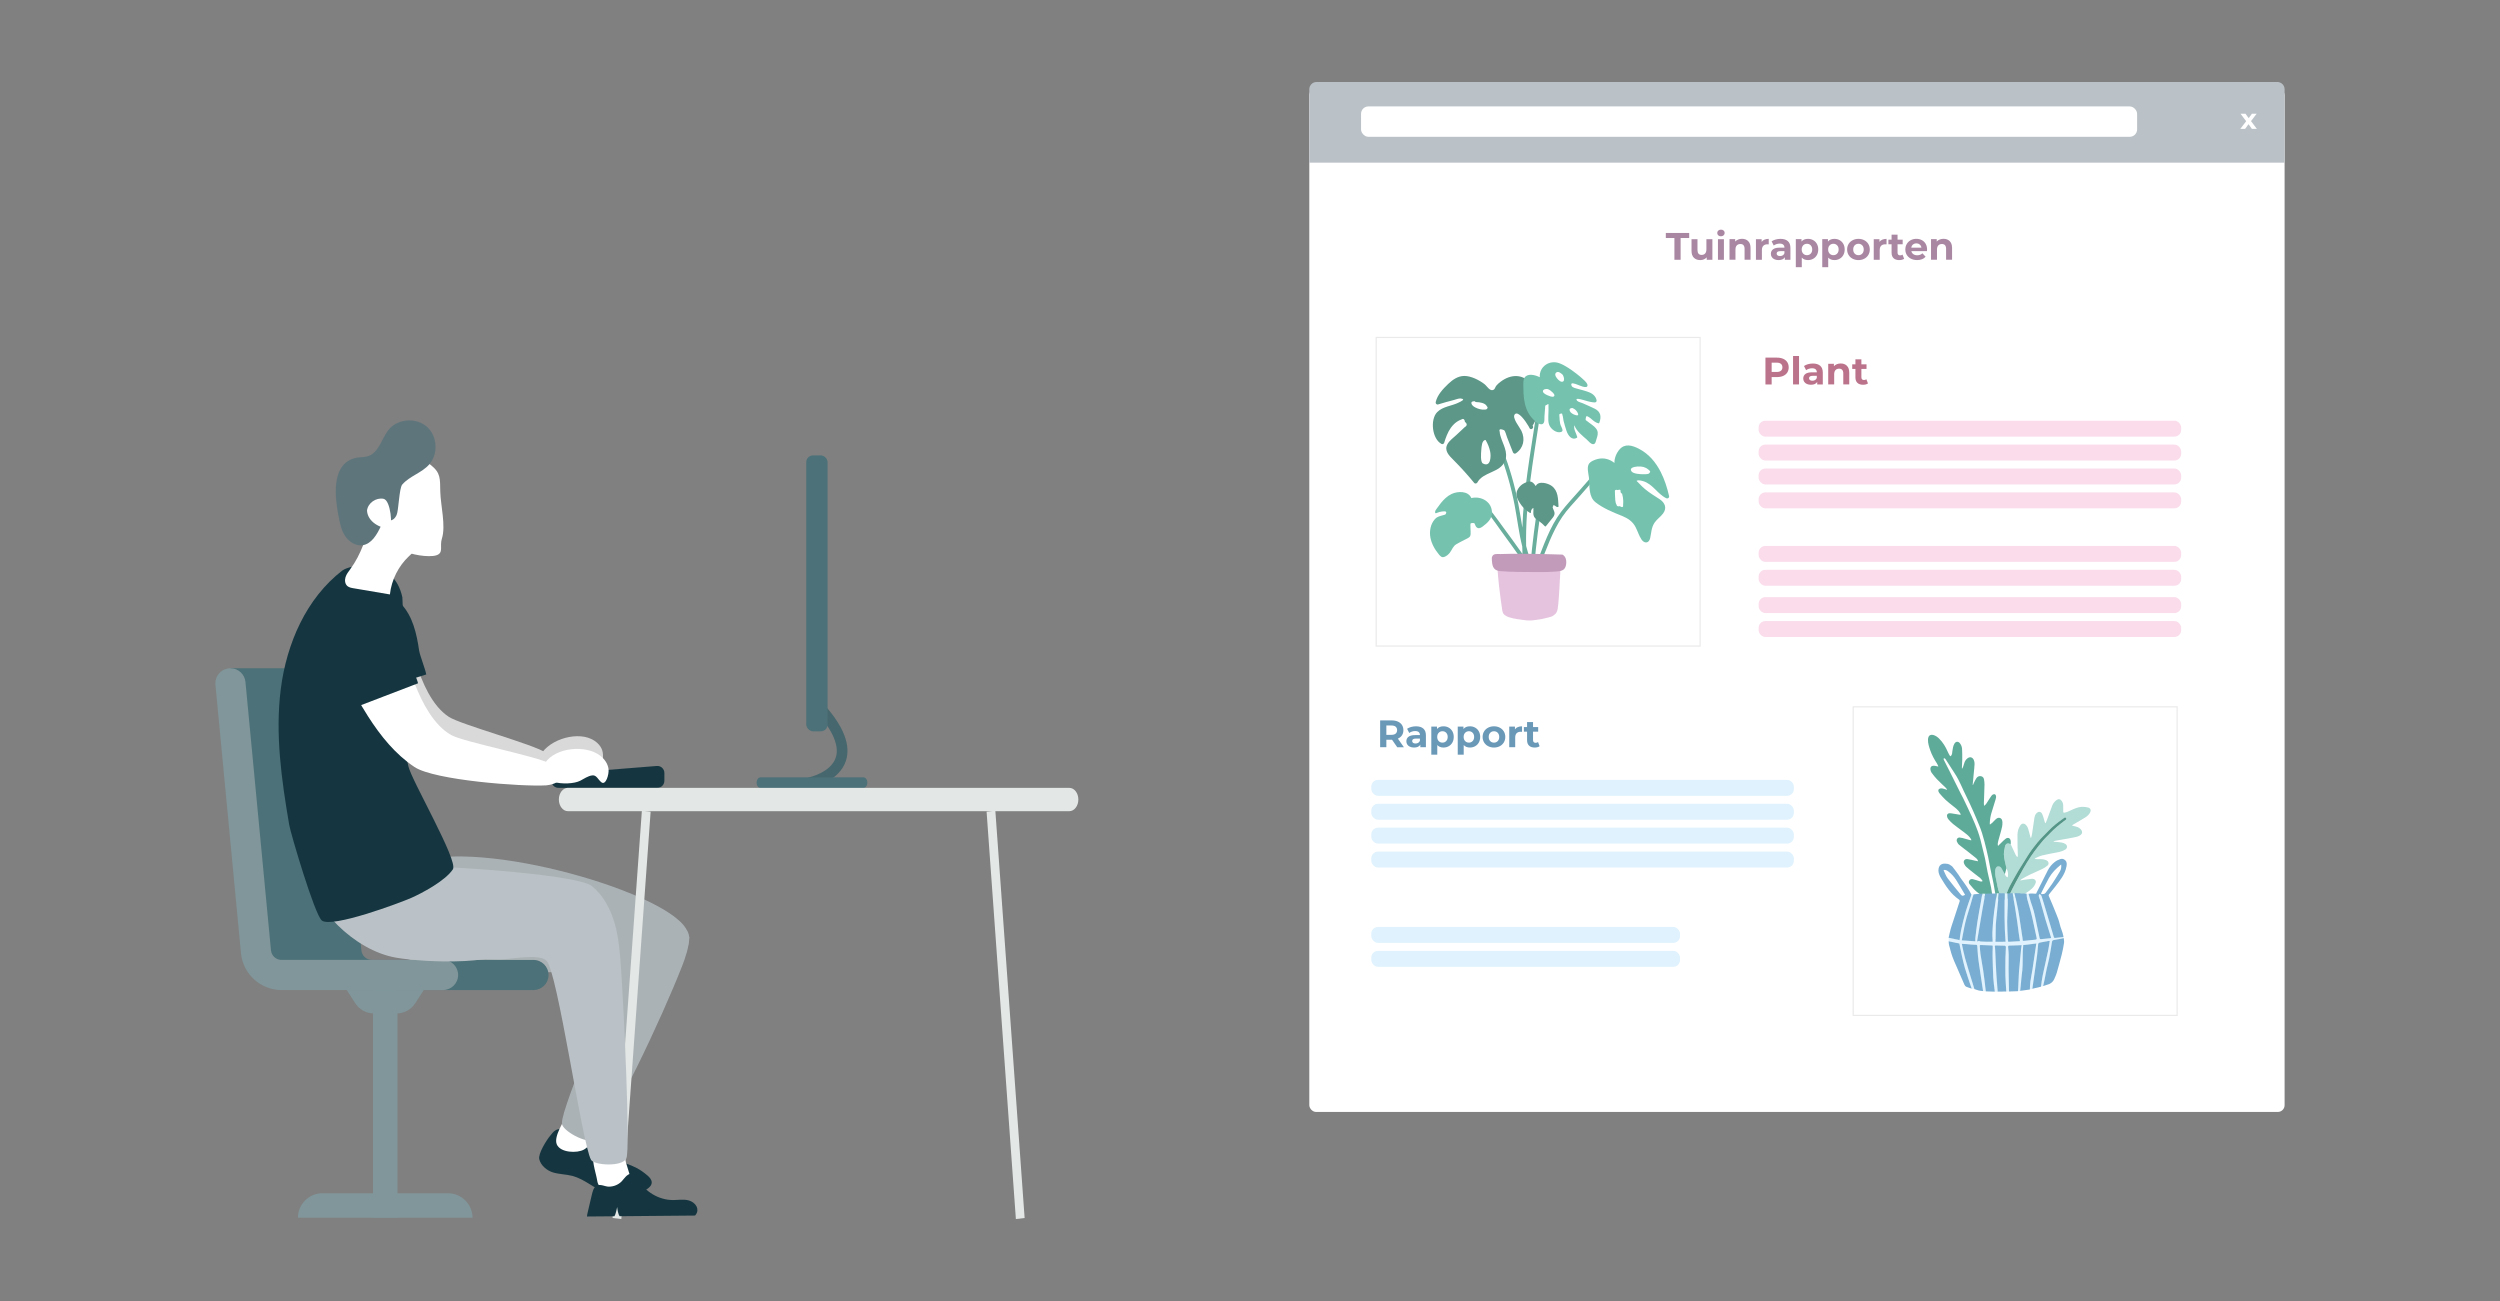 <?xml version="1.0" encoding="UTF-8"?><svg id="Ebene_1" xmlns="http://www.w3.org/2000/svg" viewBox="0 0 1043.19 542.9"><rect x="0" y="0" width="1043.19" height="542.9" fill="#808080" stroke="none"/><defs><style>.cls-1{fill:#e3e7e5;}.cls-2{fill:#fff;}.cls-3{fill:#dff2fd;}.cls-4{fill:#79aed2;}.cls-5{fill:#c29bba;}.cls-6{fill:#abb2b5;}.cls-7{fill:#5f757c;}.cls-7,.cls-8{fill-rule:evenodd;}.cls-9{fill:#69ad9c;}.cls-10{fill:#539687;}.cls-11{fill:#fadceb;}.cls-12{fill:#46676d;}.cls-13{fill:#e5c3de;}.cls-14{fill:#5fab9a;}.cls-15{fill:#bbc2c7;}.cls-16{fill:none;stroke:#eaeaea;stroke-miterlimit:10;stroke-width:.5px;}.cls-8,.cls-17{fill:#153640;}.cls-18{fill:#5c9788;}.cls-19{fill:#75c3af;}.cls-20{fill:#4c7178;}.cls-21{fill:#b2dcd6;}.cls-22{fill:#ba738a;}.cls-23{fill:#d9d9d9;}.cls-24{fill:#a987a2;}.cls-25{fill:#6a98b7;}.cls-26{fill:#80969a;}</style></defs><path class="cls-23" d="m227.65,314.04c-4.95-3.45-35.31-11.62-40.37-14.92-6.96-4.55-11.16-14.34-13.61-22.29-1.36-4.39-2.26-8.9-3.17-13.41l-25.13,8.28c2.22,5.88,4.82,11.61,7.82,17.13,4.6,8.47,10.21,16.59,17.83,22.49,7.95,6.15,44.23,11.47,54.28,11.58,8.16-.3,7.31-5.4,2.35-8.85h0Z"/><path class="cls-23" d="m246.66,308.32c2.03.95,3.85,2.55,4.6,4.66.75,2.11.44,6.94-1.62,6.05-1.7-.74-2.68-2.6-4.41-1.96-1.74.64-2.99,2.13-4.4,3.32-4.18,3.51-19.63,5.77-15.96-3.92,2.81-7.42,14.96-11.36,21.79-8.14h0Z"/><path class="cls-8" d="m174.88,271.41c-1-6.95-2.63-14.22-7.43-19.34-10.93-11.67-24.65-.67-24.21,12.81.17,5.17,2.59,10.58,4.1,15.46,1,3.23,2.11,6.43,3.36,9.57l27.16-8.47c-.3-1.99-2.69-8.05-2.97-10.02h-.01Z"/><path class="cls-8" d="m230.71,489.21c2.64.82,5.47.77,8.14,1.47,5.2,1.37,9.28,5.41,14.3,7.33,5.4,2.07,11.77,1.42,16.64-1.69,1.05-.67,2.12-1.61,2.16-2.85.04-1.16-.83-2.14-1.71-2.91-6.78-5.86-10.72-4.37-18.27-9.19-2.02-1.29-9.22-8.32-14.42-9.78-5.64-1.58-6.53.67-7.92,2.27-1.4,1.61-5.2,7.54-4.61,9.87.67,2.64,3.2,4.71,5.69,5.48h0Z"/><path class="cls-2" d="m236.64,464.9c.42-.96.9-1.98,1.81-2.5,1.1-.63,2.46-.33,3.69-.03,2.79.7,5.58,1.41,8.37,2.11.86.22,1.84.54,2.14,1.38.27.75-.17,1.56-.58,2.24-1.34,2.18-2.67,4.37-4.01,6.55-1.18,1.92-2.43,3.93-4.39,5.04-2.82,1.61-9.92,1.37-11.36-2.23-1.33-3.32,3.07-9.69,4.34-12.57h0Z"/><path class="cls-6" d="m284.48,403.51c1.58-4.05,3.08-8.4,3.16-12.67l-35.55,9.74c3.34,4.55,2.77,10.82-.61,19.78-12.24,32.45-16.98,44.4-17.01,48.39-.02,3.05,10.43,8.67,13.08,6.78,7.37-5.23,29.06-51.87,36.92-72.03h.01,0Z"/><path class="cls-6" d="m286.16,387.35c-9.78-16.11-91.83-39.29-116.34-26.05-8.04,4.34-10.2,14.19-10.52,22.71-.49,13.4,11.34,17.59,22.66,18.93,18.03,2.14,36.21,3.03,54.37,2.66,9.49-.19,28.59-1.15,29.6,7.2l21.21-18.55c1.04-4.01-.04-5.34-.98-6.9h0Z"/><path class="cls-12" d="m338.01,328.78c-1.04,0-1.96-.73-2.18-1.78-.25-1.2.53-2.38,1.73-2.63h0c.09-.02,9.11-1.97,11.19-8.26,1.57-4.76-1.21-11.33-8.04-19-.82-.92-.74-2.33.18-3.14.92-.82,2.33-.74,3.14.18,8.07,9.06,11.08,16.93,8.93,23.38-2.9,8.73-14.05,11.1-14.52,11.2-.15.03-.3.05-.45.05h.02Z"/><path class="cls-20" d="m360.27,324.35h-42.9c-.91,0-1.65,1-1.65,2.23h0c0,1.23.74,2.23,1.65,2.23h42.9c.91,0,1.65-1,1.65-2.23h0c0-1.23-.74-2.23-1.65-2.23Z"/><rect class="cls-20" x="336.43" y="190.02" width="8.91" height="115.14" rx="2.83" ry="2.83"/><path class="cls-20" d="m132.93,278.85v.08c.31-.05.63-.08.95-.08,3.24,0,5.95,2.46,6.26,5.69l10.65,111.97c.22,2.3,2.12,4.04,4.43,4.04h67.38c3.47,0,6.29,2.81,6.29,6.29s-2.81,6.29-6.29,6.29h-67.38c-5.15,0-9.79-2.31-12.92-5.97-3.71.28-18.06,1.51-18.06,1.51l-14.71-4.68-13.37-125.13h36.77Z"/><path class="cls-26" d="m117.5,400.55c-2.31,0-4.22-1.74-4.43-4.04l-10.65-111.97c-.31-3.23-3.02-5.69-6.26-5.69h0c-3.71,0-6.61,3.19-6.26,6.88l10.65,111.95c.82,8.75,8.16,15.44,16.95,15.44h67.38c3.47,0,6.29-2.81,6.29-6.29h0c0-3.47-2.81-6.29-6.29-6.29h-67.38Z"/><rect class="cls-26" x="155.64" y="413.12" width="10.22" height="95.01"/><path class="cls-26" d="m124.32,508.14h0c0-5.65,4.58-10.22,10.22-10.22h52.41c5.65,0,10.22,4.58,10.22,10.22h-72.86.01Z"/><path class="cls-26" d="m165.42,422.9h-9.33c-3.19,0-6.15-1.62-7.88-4.3l-3.52-5.48h32.13l-3.52,5.48c-1.72,2.68-4.69,4.3-7.88,4.3h0Z"/><path class="cls-17" d="m274.08,319.62l-41.3,3.3c-1.52.12-2.69,1.39-2.69,2.91h0c0,1.61,1.31,2.92,2.92,2.92h41.3c1.61,0,2.92-1.31,2.92-2.92v-3.3c0-1.7-1.45-3.05-3.15-2.91Z"/><polygon class="cls-1" points="259.27 508.68 255.62 508.24 267.84 338.27 271.49 338.7 259.27 508.68"/><polygon class="cls-1" points="423.9 508.68 411.68 338.7 415.33 338.27 427.55 508.24 423.9 508.68"/><path class="cls-1" d="m446.19,338.49h-209.21c-2.09,0-3.78-2.18-3.78-4.87h0c0-2.69,1.69-4.87,3.78-4.87h209.21c2.09,0,3.78,2.18,3.78,4.87h0c0,2.69-1.69,4.87-3.78,4.87Z"/><path class="cls-2" d="m249.13,492.24c.15.95.34,1.97,1.03,2.64.83.81,2.11.87,3.27.88,2.65.02,5.29.04,7.94.06.81,0,1.77-.06,2.22-.73.41-.61.21-1.42,0-2.13-.68-2.25-1.37-4.5-2.05-6.76-.6-1.98-1.26-4.06-2.74-5.5-2.14-2.08-8.51-3.51-10.62-.64-1.95,2.64.49,9.33.95,12.18h0Z"/><path class="cls-8" d="m291,505.12c.17-2.1-1.84-3.82-3.89-4.29-2.05-.47-4.19-.08-6.3-.08-6.01-.02-11.88-3.57-14.68-8.88-.39-.73-.76-1.54-1.48-1.94-.96-.53-2.2-.12-3.05.59-.84.71-1.44,1.66-2.21,2.45-1.38,1.41-3.36,2.2-5.33,2.19-1.65,0-3.51-1.25-5.08-.41-1.39.75-1.75,2.69-2.09,4.07-.59,2.38-1.12,4.78-1.68,7.17-.12.53-.25,1.08-.28,1.63l11.45-.1c.53-.76.94-2.94,1.16-3.85.05.93.43,3.12,1.03,3.83l31.47-.28c.53-.59.91-1.3.97-2.09h-.01Z"/><path class="cls-15" d="m179.29,397.01c2.54.06,5.03,2.79,7.56,2.84,7.15.16,14.31.32,21.46.47,4.62.1,16.32-2.61,19.72.52,4.62,4.25,14.8,76.26,18.59,83.13,1.26,2.28,13,3.08,14.74-.59,1.74-3.67-1.08-62.99-2.22-79.23-.44-6.23-.88-12.51-2.56-18.53s-4.7-11.83-9.51-15.82c-6.76-5.61-77.4-9.58-80.93-8.11-3.33,1.38.72,17.92,5.74,28.72,2.47,5.31,5.22,6.56,7.39,6.61h.02Z"/><path class="cls-15" d="m160.53,335.05c-4.41-1.05-9.12-.25-13.29,1.53-11.17,4.78-18.68,17.02-17.88,29.14.81,12.13,17.98,30.87,36.08,33.92,11.98,2.02,45.99,3.74,52.94-6.23,3.49-5.01-29.91-24.34-32.08-30.05-2.73-7.2-15.15-8.21-19.33-14.23-3.65-5.26,1.26-12.25-6.45-14.09h0Z"/><path class="cls-8" d="m142.86,238.05c-15.08,11.62-23.26,30.47-25.68,49.36-2.42,18.88.3,38.02,3.5,56.78.62,3.65,10.68,37.68,13.63,39.93,4.23,3.23,32.58-7.36,37.44-9.51,3.95-1.74,14.08-7.01,17.24-11.89,2.29-3.53-17.16-36.93-18.54-42.83-3.83-16.3-4.58-33.32-2.21-49.89.81-5.69-.26-15-.34-20.74-3.64-16.97-21.68-13.78-25.02-11.2h-.02Z"/><path class="cls-2" d="m146.19,237.47c-.79,1.06-1.63,2.13-2.02,3.39s-.23,2.8.77,3.67c.7.6,1.66.78,2.56.93,5.07.86,10.13,1.72,15.2,2.58.65-6.02,3.52-11.78,7.93-15.93,1.16-1.09,2.5-2.24,2.66-3.82.17-1.66-1.05-3.11-2.26-4.27-2.69-2.58-5.72-4.8-8.98-6.61-3.68-2.04-5.4-3.92-6.91.11-2.68,7.11-4.31,13.65-8.96,19.94h.01Z"/><path class="cls-2" d="m152.03,199.36c-3.98,3.47-6.31,9.42-4.02,14.17,1.35,2.79,3.98,4.68,6.52,6.46,4.53,3.18,9.06,6.36,13.59,9.54,2.73,1.91,10.74,3.19,13.92,2.2,3.24-1.02,1.32-3.81,2.36-7.04,1.69-5.21-.55-13.96-.68-19.44-.14-5.48.29-7.87-4.02-11.26-7.58-5.96-21.28-.21-27.67,5.37Z"/><path class="cls-7" d="m141.2,215.04c.53,2.93,1.09,5.93,2.68,8.45,1.59,2.51,4.47,4.45,7.41,4.02,3.75-.55,5.96-4.4,7.59-7.82,1.99-4.15,4.62-.62,6.61-4.77.85-1.76,1.07-11.24,2.35-12.72,3.09-3.57,8.18-4.87,11.29-8.42,3.8-4.32,3.41-11.66-.81-15.56-4.23-3.9-11.58-3.69-15.57.44-2.92,3.01-3.75,7.68-6.94,10.43-2.68,2.3-5.2,1.21-8.24,2.2-9.52,3.08-7.73,16.35-6.39,23.76h.02Z"/><path class="cls-2" d="m153.15,213.04c.35-3.14,3.76-5.5,6.86-4.91s3.9,11.7,2.53,12.6c-5.66-.72-9.21-3.95-9.39-7.69Z"/><path class="cls-2" d="m229.66,318.72c-5.19-3.08-36.06-9.05-41.34-11.98-7.27-4.04-12.16-13.51-15.18-21.26-1.67-4.28-2.9-8.72-4.13-13.15l-24.47,10.06c2.63,5.7,5.64,11.23,9.03,16.52,5.19,8.12,11.37,15.82,19.4,21.15,8.37,5.56,44.94,8.26,54.97,7.65,8.12-.88,6.9-5.92,1.71-9h0Z"/><path class="cls-2" d="m250.5,315.36c1.76,1.39,3.17,3.35,3.43,5.58.26,2.23-1.15,6.86-2.94,5.52-1.48-1.11-2.02-3.14-3.85-2.91-1.84.23-3.39,1.4-5.04,2.24-4.87,2.48-20.43,1.17-14.66-7.43,4.42-6.59,17.14-7.67,23.07-2.99h0Z"/><path class="cls-8" d="m170.85,275.3c-1.44-6.87-3.53-14.02-8.65-18.83-11.65-10.95-24.65.91-23.35,14.33.5,5.15,3.26,10.39,5.07,15.17,1.2,3.16,2.51,6.28,3.96,9.33l26.56-10.18c-.42-1.96-3.19-7.86-3.6-9.81h0Z"/><rect class="cls-2" x="546.34" y="36.86" width="406.97" height="427.13" rx="2.83" ry="2.83"/><path class="cls-15" d="m953.31,67.87v-30.62c0-1.67-1.35-3.03-3.03-3.03h-400.91c-1.67,0-3.03,1.35-3.03,3.03v30.62h406.97Z"/><rect class="cls-2" x="567.93" y="44.41" width="323.83" height="12.67" rx="3.07" ry="3.07"/><path class="cls-2" d="m939.64,53.76l-1.38-1.94-1.43,1.94h-1.99l2.43-3.18-2.35-3.13h2.06l1.34,1.84,1.37-1.84h1.95l-2.35,3.09,2.44,3.23h-2.09Z"/><path class="cls-9" d="m618.04,209.48c3.62,2.38,6.02,6.26,8.57,9.68,2.95,3.97,5.85,7.99,8.7,12.03-.05-1.05-.09-2.1-.11-3.14-1.42-5.67-2.08-11.51-3.18-17.26-1.48-7.74-3.68-15.31-6.49-22.66-.37-.97,1.19-1.39,1.56-.43,2.81,7.35,5.01,14.92,6.49,22.66.62,3.26,1.11,6.55,1.67,9.82.51-15.47,3.33-30.87,5.62-46.13.15-1.03,1.71-.59,1.56.43-2.65,17.64-5.99,35.46-5.61,53.35.46,1.8.99,3.58,1.63,5.33.33.9-.97,1.33-1.46.63-.27.64-1.42.55-1.55-.28-.26,0-.52-.09-.71-.36-2.73-3.88-5.5-7.72-8.31-11.54-2.72-3.68-5.32-8.18-9.2-10.73-.87-.57-.06-1.97.82-1.4h0Z"/><path class="cls-9" d="m641.09,235.34c2.82-7.24,5.55-15.45,10.27-21.7,2.46-3.25,5.31-6.23,7.99-9.29,1.34-1.53,2.68-3.06,4.02-4.6.99-1.14,1.79-2.41,3.32-2.76,1.01-.23,1.45,1.33.43,1.56-1.63.37-3.24,3.07-4.28,4.26l-3.68,4.21c-2.47,2.83-5.2,5.58-7.3,8.7-4.04,6.01-6.6,13.34-9.21,20.04-.37.96-1.94.54-1.56-.43h0Z"/><path class="cls-9" d="m642.03,208.66c.17-1.03,1.73-.59,1.56.43-1.43,8.75-2.54,17.54-3.34,26.37-.09,1.03-1.71,1.04-1.62,0,.81-8.97,1.95-17.91,3.4-26.8h0Z"/><path class="cls-18" d="m601.43,185.23c.47.25,1.03.03,1.19-.48.68-2.18,1.45-4.38,2.79-6.25.68-.94,1.53-1.83,2.49-2.49.59-.4,1.22-.73,1.89-.97.18-.11.35-.18.5-.21.05,0,.1-.02.15-.02.44,0,.72.41.84,1.22,1.04.83.99,1.59-.14,2.26-.43.41-.86.81-1.3,1.22-.72.67-1.44,1.34-2.16,2.02-1.21,1.13-2.82,2.28-3.66,3.74-1.56,2.73.65,4.84,2.49,6.68,3.04,3.05,5.92,6.24,8.65,9.58.32.4,1.04.26,1.27-.16,2.47-4.61,9.64-4,11.6-9.12,1.39-3.64-.98-6.92-1.91-10.31-.19-.56-.31-1.12-.33-1.71-.08-.24-.12-.44-.12-.6,0-.65.65-.68,1.96-.12.59.57.86,2.04,1.18,2.84.83,2.12,1.66,4.24,2.49,6.35.17.45.72.81,1.19.49,3.26-2.23,4.02-5.93,2.35-9.43-.72-1.5-4.07-5.48-2.73-6.91,1.38-1.47,4.37,2.7,5.64,4.88.03.12.1.24.19.33.13.24.24.45.31.6.44.94,1.83.12,1.4-.82-.03-.07-.08-.16-.12-.25,3.2-4.92,3.12-12.12-.31-16.94-3.42-4.82-8.79-4.67-13.15-1.29-.65.5-1.28,1.02-1.78,1.67-.16.2-.33.65-.53,1.01-.12.22-.24.4-.37.49-1.6,1.09-2.84-1.37-3.9-2.2-2.2-1.72-5.64-3.47-8.48-3.46-2.65,0-4.9,1.6-6.74,3.36-2.18,2.09-4.47,4.53-5.19,7.54-.13.58.39,1.19,1,.99,2.15-.66,4.32-1.28,6.51-1.83.66-.17,2.15-.74,2.82-.66,2.51.28.13,1.26-.67,1.67-2.86,1.47-6.68,1.62-9.03,4.02-3.04,3.1-2.14,11.19,1.77,13.27h-.05Zm16.67,2.62c.12-1.5.23-4.19,1.79-4.27.93,1.57,1.61,3.22,1.95,5.02.32,1.67.31,6.53-3.03,4.82-1.14-.58-.81-4.25-.71-5.57h0Zm-2.71-20.43c.12.22.35.38.67.37,1.28,0,3.78.35,4.38,1.76.43.36.4.76-.08,1.19-.26.12-.54.19-.83.19-.65.07-1.3-.04-1.93-.17-1.08-.24-3.28-1.06-3.6-2.38-.19-.8.56-.97,1.39-.95h0Z"/><path class="cls-19" d="m662.87,193.84c-.68,1.4-.08,3.69.13,5.3.02.15.04.29.05.43.29,3.41-.22,7.73,2.76,10.05,3.18,2.49,7.14,4.1,10.85,5.59,2.57,1.04,4.57,2.29,5.86,4.81.43.84.77,1.72,1.14,2.58.37.87.77,1.73,1.29,2.51,1.18,1.77,3.1,1.7,3.62-.54.53-2.3.44-4.37,1.84-6.47.99-1.47,2.51-2.43,3.55-3.83,1.73-2.32.78-4.5-1.46-5.99-2.1-1.39-4.21-2.59-6.13-4.25-.81-.7-1.66-1.45-2.36-2.26-.79-.92-1.8-1.29-.22-1.35.52-.02,1.26.19,1.77.33,4.08,1.14,6.01,5.34,9.72,7.14.64.31,1.35-.19,1.19-.91-.78-3.39-1.87-6.87-3.48-10.02-2.07-4.06-4.98-7.59-9.19-9.74-2.68-1.37-5.72-2.28-7.97.28-1.26,1.42-2.24,3.65-2.17,5.67-1.91-1.56-4.38-2.28-6.96-1.66-1.25.3-3.24,1.07-3.85,2.32h.02,0Zm20.44.81c.08.02.18.03.28.03,1.52-.12,2.98.21,4.17,1.21.82.7,1.14.88.4,1.61-.46.46-1.82.37-2.48.38-1.13.02-4.08-.12-4.86-1.15-1.08-1.43.87-1.94,2.48-2.07h0Zm-9.44,10.79c-.16-.94.24-1.26,1.19-.94.9-.36,1.28-.11,1.16.74.04.39.31.64.63.73.27.94.44,1.9.48,2.9.02.56.01,1.12-.05,1.68.15,1.12-.31,1.34-1.39.66-.81.19-1.26,0-1.34-.59-.64-1.02-.58-2.87-.65-4.03-.02-.38-.05-.78-.02-1.16h0Z"/><path class="cls-13" d="m639.15,258.88c1.02-.07,2.03-.24,3.11-.4.36-.05.72-.09,1.07-.17.85-.19,1.69-.39,2.53-.6.46-.11.91-.22,1.36-.37.63-.2,1.2-.6,1.75-1.12.56-.54.88-1.33,1.03-2.28.11-.69.19-1.4.26-2.1.09-.91.16-1.83.22-2.75.1-1.5.19-3,.28-4.5.05-.82.07-1.64.12-2.45.05-.95.14-1.89.18-2.84.03-.9.04-1.8.02-2.7-.02-.82-.4-1.2-.93-1.02-.28.1-.56.23-.85.32-.17.05-.34.08-.51.08-.55,0-1.09.13-1.63.32-.62.21-1.25.23-1.88.34-.92.16-1.84.08-2.76.29-.49.11-.99.11-1.48.19-.34.05-.68.14-1.02.2-.31.05-.61.11-.92.12h-2.98c-.27,0-.54.07-.82.1-.24.02-.48.06-.72.03-.58-.06-1.16-.17-1.74-.25-.17-.02-.34-.04-.51-.04-1.7,0-3.39,0-5.09-.02-.36,0-.72-.09-1.07-.18-.12-.03-.25-.16-.35-.3-.39-.54-.89.02-.88.64.01.42-.02.85.02,1.27.18,1.99.33,3.98.57,5.96.4,3.36.82,6.71,1.33,10.03.14.94.47,1.56,1.02,1.96.53.38,1.07.68,1.65.87,2.25.75,4.72,1.01,7.06,1.31.88.11,1.72.12,2.55.06h0Z"/><path class="cls-5" d="m622.64,234.95c-.09-.63-.13-1.34-.14-2.11,0-.2.05-.38.14-.54.02-.09.06-.17.1-.26.63-1.16,2.31-.82,3.38-.85,2.84-.09,5.69-.13,8.53-.12,5.69,0,11.38.17,17.07.34.38,0,.66.19.83.44,1.42,1.1,1.27,4.45.13,5.61-1.08,1.1-3.43,1-4.85,1.11-2.39.18-4.79.14-7.18.14-4.85,0-9.71-.02-14.55-.38-2.22-.17-3.06-1.25-3.39-2.94-.05-.14-.08-.28-.07-.43h0Z"/><path class="cls-19" d="m598.71,216.63c.94-1.03,2.08-1.26,3.37-1.63.3-.09,1.04-.2,1.2-.5.71-1.34-.6-1.13-1.13-1.1-1.04.07-2.01.35-2.97.76-.13.05-.31-.06-.33-.19-.14-.79.33-1.27.78-1.9.52-.74,1.05-1.47,1.62-2.17,1.24-1.52,2.68-2.93,4.47-3.78,2.59-1.22,6.92-1.35,8.24,1.72,4.14-1.01,8.76,1.61,8.58,6.25-.1,2.55-1.82,4.08-3.74,5.52-.6.45-1.38,1.01-2.17.72-.29-.1-.49-.3-.68-.52-.15-.18-.23-.39-.33-.6-.39-.79-.11-.99-1.16-.97-1.07.03-.86.32-.88,1.27,0,.31.01.63.02.94.02.8.11,1.65.05,2.45-.1,1.23-.75,1.45-1.81,2-1.35.71-2.76,1.35-4.07,2.14-1.53.91-1.76,2.21-2.75,3.53-.57.76-1.44,1.52-2.36,1.82-1,.33-1.52-.18-2.15-.92-1.74-2.07-3.18-4.56-3.66-7.24-.46-2.58.06-5.58,1.87-7.56v-.04h-.01Z"/><path class="cls-18" d="m637.5,201.04c1.7-.49,2.48.58,3.34,1.79,1.02-2.36,5.13-1.21,6.66-.06,2.76,2.07,2.62,5.43,2.84,8.54.01.16-.13.26-.27.27-.72.07-.92-.53-1.52-.7-.23-.28-.37-.17-.43.33-.24.2-.3.43-.18.66.03.31.25.66.36.94.17.45.38.92.38,1.42,0,.77-.4,1.33-.85,1.9-.92,1.18-1.87,2.32-2.8,3.48-.09.11-.29.1-.38,0-.77-.84-1.6-1.57-2.53-2.22-.59-.41-1.25-.8-1.7-1.37-.98-1.24-.41-2.69-.58-4.1-.7.37-1.06,1.07-1.01,1.88.01.2-.24.33-.4.23-1.71-1.05-3.17-2.43-4.24-4.13-1-1.58-1.93-3.5-1.05-5.32.91-1.9,2.42-2.97,4.39-3.54h-.03,0Z"/><path class="cls-19" d="m651.33,180.27c.56-.16.77-.46.63-1.04-.18-.82-.74-1.55-.93-2.41-.19-.88-.25-1.79-.29-2.69,0-.23-.13-1.07-.03-1.29.77-.42,1.17-.4,1.2.04l.03.24c.3.66.29,1.66.47,2.38.36,1.48.8,2.95,1.29,4.39.61,1.77,2.19,4.1,4.33,2.75.1-.06.16-.18.12-.3-.4-1.56-1.64-3.25-1.2-4.87.91,2.52,3.29,4.26,5.23,6,.61.55,1.76,2.06,2.78,1.87.86-.16.99-1.42,1.2-2.09.4-1.21.85-2.46.28-3.71-.54-1.18-1.69-1.95-2.7-2.7-.42-.32-.85-.64-1.27-.96-.71-.54-1.04-.54-.73-1.48.01-.79.37-.94,1.06-.46.1.06.2.12.31.18.39.23.74.56,1.09.85.87.73,1.67,1.44,2.82,1.67.15.03.28-.04.33-.19.94-2.57.65-4.64-1.94-5.93-1.61-.8-3.28-1.49-4.92-2.23-.62-.28-2.02-.59-2.42-1.09-1.1-1.36,1.74-.52,2.24-.39,1.4.37,2.78.86,4.22,1.04.52.06,1.3.26,1.6-.29.36-.65-.39-1.86-.77-2.32-.61-.75-1.46-1.24-2.35-1.59-1.53-.6-3.17-.97-4.74-1.42-.75-.22-2.15-.44-2.49-1.26-.72-1.76,1.59-.75,2.27-.53.71.23,4.29,2.02,4.38.4.05-.88-1.1-1.88-1.66-2.41-.93-.88-1.93-1.71-2.94-2.49-2.14-1.62-4.5-3.35-7.02-4.33-4.22-1.64-8.59,1.35-8.3,5.79-1.9-.95-4.9-1.7-6.25.03-.8,1.04-.59,2.72-.59,3.94,0,1.68.04,3.37.26,5.03.36,2.73,1.22,5.41,2.96,7.59.79.99,3.34,3.77,4.88,2.88.88-.51.64-2.33.7-3.14.06-.85.13-1.69.19-2.55.03-.33.05-.67.08-1.01.06-.84-.14-.94.73-1.26.59-.45.81-.36.67.27,0,.34.01.68.01,1.02v1.02c-.01.83-.04,1.66-.08,2.48-.04,1.21-.08,2.46.37,3.6.66,1.68,2.93,3.53,4.88,2.98h0Zm-3.42-16.48c.23.24.81.88.71,1.27-.22.82-1.42.42-1.91.26-.75-.24-1.62-.63-2.27-1.11-1.03-.76-.73-1.7.55-1.87.28-.04.58-.02.88.02.75.31,1.51.87,2.04,1.43Zm3.62-4.51c-.46-.07-.95-.51-1.28-.81-.64-.59-1.86-2.09-.97-2.94.9-.87,2.16.26,2.79.86.01,0,.02,0,.03.02.23.43.4.88.46,1.18.15.69.22,1.87-1.03,1.69Zm6.11,13.98c-.76-.19-1.7-.61-2.23-1.21-.47-.53-.86-1.44.2-1.74.19-.05.43-.05.66-.02.6.29,1.14.67,1.56,1.2.49.61,1.42,2.18-.19,1.77h0Z"/><rect class="cls-16" x="574.25" y="140.82" width="135.17" height="128.76"/><rect class="cls-16" x="773.29" y="294.95" width="135.17" height="128.76"/><rect class="cls-11" x="733.83" y="175.55" width="176.32" height="6.65" rx="2.83" ry="2.83"/><rect class="cls-11" x="733.83" y="185.52" width="176.32" height="6.65" rx="2.83" ry="2.83"/><rect class="cls-11" x="733.83" y="195.5" width="176.32" height="6.65" rx="2.83" ry="2.83"/><rect class="cls-11" x="733.83" y="205.47" width="176.32" height="6.65" rx="2.83" ry="2.83"/><rect class="cls-11" x="733.83" y="249.17" width="176.32" height="6.65" rx="2.83" ry="2.83"/><rect class="cls-11" x="733.83" y="259.15" width="176.32" height="6.65" rx="2.83" ry="2.83"/><rect class="cls-11" x="733.83" y="227.8" width="176.32" height="6.65" rx="2.83" ry="2.83"/><rect class="cls-11" x="733.83" y="237.77" width="176.32" height="6.65" rx="2.83" ry="2.83"/><rect class="cls-3" x="572.21" y="325.42" width="176.32" height="6.65" rx="2.83" ry="2.83"/><rect class="cls-3" x="572.21" y="335.4" width="176.32" height="6.65" rx="2.83" ry="2.83"/><rect class="cls-3" x="572.21" y="345.37" width="176.32" height="6.65" rx="2.83" ry="2.83"/><rect class="cls-3" x="572.21" y="355.35" width="176.32" height="6.65" rx="2.83" ry="2.83"/><rect class="cls-3" x="572.21" y="386.79" width="128.83" height="6.65" rx="2.83" ry="2.83"/><rect class="cls-3" x="572.21" y="396.77" width="128.83" height="6.65" rx="2.83" ry="2.83"/><path class="cls-21" d="m871.47,337.01c-.63-.17-1.28-.29-1.93-.33-1.52-.11-2.93.34-4.3.93-.74.32-1.46.69-2.21,1-.5.21-1.01.4-1.54.49-.46.08-.55-.06-.55-.54,0-.84,0-1.68-.02-2.52-.01-.68-.24-1.29-.62-1.84-.57-.83-1.37-.94-2.18-.34-.84.62-1.44,1.43-1.81,2.39-.73,1.93-1.41,3.87-2.13,5.81-.18.48-.4.94-.61,1.41-.07,0-.14-.01-.21-.02-.25-.86-.49-1.72-.76-2.57-.16-.49-.31-1.01-.58-1.45-.52-.83-1.39-.88-2.11-.22-.65.6-.9,1.37-1.02,2.2-.33,2.18-.63,4.37-.97,6.56-.09.57-.26,1.13-.4,1.69-.05,0-.1,0-.15-.01-.08-.25-.16-.49-.23-.74-.27-1.01-.54-2.03-.82-3.03-.19-.66-.54-1.24-1.03-1.72-.75-.73-1.65-.63-2.25.24-.82,1.18-1.17,2.52-1.2,3.93-.03,1.73.01,3.46.03,5.19,0,.28.04.56.05.84.03.88.07,1.76.08,2.64,0,.19-.1.38-.15.56-.05.01-.1.02-.14.03-.21-.3-.48-.57-.63-.89-.7-1.47-1.38-2.95-2.06-4.43-.05,0-.12,0-.16-.03-1.07-.58-1.85-.28-2.19.89-.13.46-.21.94-.28,1.42-.09.66-.25,1.34-.21,1.99.06.98.24,1.96.42,2.92.17.93.41,1.85.62,2.78.6,1.21.93,2.45.52,3.87-.71-.26-.96-.82-1.19-1.4-.27-.45-.54-.89-.79-1.34-.25-.44-.46-.91-.75-1.32-.5-.71-1.54-.83-2.04-.19-.28.36-.44.88-.47,1.34-.12,1.68.35,3.3.66,4.93.36,1.89.7,3.79,1.57,5.54.21.39.43.77.64,1.16.38.68.93.79,1.5.3-.24-.4-.03-.77.08-1.13.59-1.86,1.32-3.66,2.29-5.37,1-1.76,1.95-3.55,2.98-5.29,1.14-1.91,2.39-3.77,3.54-5.67,1.32-2.19,2.85-4.22,4.47-6.18,1.39-1.68,3.01-3.18,4.52-4.77,1.73-1.83,3.71-3.38,5.76-4.83.28-.19.54-.4.82-.59.26-.19.54-.21.75.05.21.26.17.54-.09.75-.67.53-1.38,1.03-2.04,1.57-1.01.83-2.03,1.66-2.99,2.54-.88.81-1.69,1.7-2.53,2.55-.62.63-1.28,1.21-1.84,1.89-1.23,1.48-2.45,2.97-3.6,4.52-2.3,3.11-4.26,6.44-6.11,9.82-1.04,1.89-2.07,3.78-3.06,5.7-.74,1.44-1.39,2.91-2.07,4.37,1.55.14,3.02-.26,4.44-.81,2.06-.8,3.94-1.93,5.6-3.4.79-.7,1.36-1.54,1.68-2.55.19-.61-.18-1.31-.78-1.48-.3-.09-.63-.16-.94-.12-1.1.12-2.19.27-3.28.43-.46.07-.92.18-1.38.28-.02-.04-.04-.09-.06-.13.2-.16.37-.37.59-.49,1.13-.63,2.25-1.28,3.42-1.84,1.69-.81,3.44-1.51,5.12-2.33.78-.38,1.55-.86,2.2-1.43.76-.67.52-1.73-.39-2.19-.23-.12-.49-.18-.74-.27-1.01-.34-2.04-.2-3.07-.22-.36,0-.72-.06-1.08-.09,0-.04-.01-.08-.02-.12.13-.09.25-.21.4-.28.9-.38,1.77-.86,2.71-1.08,2.15-.51,4.32-.89,6.49-1.31,1.09-.21,2.15-.53,3.1-1.11.99-.61,1.03-1.75.04-2.37-.45-.28-.98-.49-1.51-.58-1.01-.17-2.04-.23-3.06-.34-.14-.02-.28-.05-.42-.08.19-.16.37-.23.55-.26,2.61-.47,5.23-.93,7.84-1.42.96-.18,1.92-.36,2.76-.9.95-.6,1.1-1.43.44-2.34-.08-.11-.17-.2-.26-.3-.72-.79-1.7-.98-2.67-1.2-.26-.06-.52-.14-.77-.21l-.03-.18c.55-.33,1.11-.67,1.66-1,1.28-.75,2.58-1.47,3.83-2.26.9-.57,1.67-1.29,2.1-2.29.34-.79.02-1.55-.81-1.78h.02Z"/><path class="cls-14" d="m836.59,359.46c-.18-.97-.36-1.94-.42-2.92-.04-.66.11-1.33.21-1.99.07-.48.15-.96.28-1.42.34-1.16,1.11-1.47,2.19-.89.05.03.11.02.16.03,0-.45.05-.91,0-1.35-.14-1.19-1.09-1.66-2.06-.97-.68.48-1.25,1.12-1.86,1.7-.44.42-.87.85-1.38,1.35-.19-.81-.06-1.43.1-2.04.36-1.36.77-2.71,1.14-4.07.33-1.23.7-2.46.62-3.76-.05-.7-.16-1.42-.89-1.76-.74-.34-1.37.01-1.9.49-.53.47-.99,1.03-1.5,1.52-.26.24-.57.43-.86.64-.04-.03-.08-.06-.12-.09,0-.18-.01-.37,0-.55.06-1.45.29-2.87.71-4.26.56-1.85,1.15-3.69,1.71-5.54.16-.54.32-1.09.11-1.65-.17-.46-.51-.62-.98-.49-.6.16-.9.63-1.21,1.12-.62.98-1.24,1.97-1.9,2.93-.19.27-.48.48-.72.71-.04-.03-.09-.06-.13-.08-.02-.31-.07-.63-.06-.94.02-.92.07-1.84.1-2.76.06-1.67.14-3.34.16-5.01,0-.69-.07-1.39-.18-2.07-.11-.74-.51-1.32-1.29-1.46-.79-.14-1.47.16-1.91.82-.39.59-.69,1.25-1.01,1.88-.15.31-.27.64-.4.95-.04,0-.08-.02-.12-.03,0-.1-.01-.21,0-.31.21-2.24.43-4.48.64-6.72.1-1.1.29-2.19-.16-3.28-.53-1.28-1.7-1.59-2.76-.69-.57.49-1,1.07-1.21,1.8-.17.56-.34,1.11-.53,1.66-.09.25-.22.48-.34.72-.06-.02-.12-.03-.17-.05.05-1.23.14-2.46.15-3.7.01-1.5.02-3-.08-4.5-.05-.82-.37-1.61-.89-2.28-.69-.9-1.71-.83-2.29.15-.57.97-.68,2.05-.86,3.13-.11.64-.05,1.33-.5,1.88-.25.3-.4.31-.59-.03-.3-.52-.6-1.04-.84-1.59-.9-2.09-2.06-4.01-3.71-5.6-.66-.63-1.4-1.14-2.29-1.39-.83-.23-1.61-.01-1.94.62-.19.37-.29.82-.31,1.24-.06,1.59.46,3.08.96,4.55.67,1.96,1.68,3.77,2.81,5.51.22.35.36.75.54,1.12-.04.04-.08.07-.12.11-.17-.04-.35-.09-.52-.12-.39-.08-.77-.19-1.16-.21-.96-.06-1.57.51-1.5,1.46.04.48.19,1.02.47,1.41.69.96,1.43,1.89,2.24,2.74,1.16,1.21,2.4,2.33,3.6,3.49.25.24.45.53.67.79-.03.05-.06.09-.09.14-.3-.09-.59-.18-.89-.27-.65-.2-1.29-.44-1.98-.23-.62.19-.88.67-.63,1.26.13.31.31.61.53.86.79.88,1.55,1.8,2.42,2.6,1,.93,2.09,1.77,3.17,2.62,1.1.86,2.2,1.71,2.91,2.95.1.17.18.35.29.57-.22.03-.35.08-.47.06-.94-.15-1.88-.32-2.82-.47-.48-.08-.97-.17-1.44-.16-.68.02-1.15.52-1.06,1.19.06.44.24.93.52,1.26.62.73,1.28,1.44,2.02,2.04,1.4,1.13,2.87,2.18,4.32,3.25,1.12.83,2.24,1.65,3.03,2.84.12.19.2.41.34.69-.22,0-.33.03-.43,0-.72-.2-1.44-.42-2.16-.6-.76-.2-1.51-.47-2.29-.53-.97-.08-1.56.81-1.19,1.72.2.47.48.97.87,1.29,1.13.95,2.34,1.82,3.51,2.73,1.23.96,2.45,1.92,3.66,2.9.35.29.63.67.77,1.26-.47-.09-.83-.14-1.19-.22-1.08-.23-2.15-.55-3.24-.68-1.22-.15-1.89.86-1.36,1.99.2.44.47.88.81,1.2.84.77,1.74,1.49,2.63,2.2,1.07.85,2.19,1.65,3.25,2.52.4.33.68.82,1.02,1.25-.5.37-.92.17-1.32.05-.93-.28-1.85-.62-2.8-.84-.55-.13-1.11.04-1.44.55-.33.51-.27,1.06.1,1.53.5.63,1.02,1.25,1.57,1.85,1.87,2.04,4.27,3.37,6.6,4.77.63.38,1.31.43,2.01.2-.38-.24-.52-.59-.57-1.03-.19-1.48-.35-2.97-.64-4.43-.43-2.12-.99-4.21-1.43-6.33-.41-1.93-.71-3.89-1.11-5.82-.3-1.42-.72-2.82-1.03-4.24-.53-2.43-1.15-4.84-2.01-7.17-.71-1.95-1.51-3.88-2.36-5.77-1.2-2.67-2.47-5.3-3.73-7.94-.31-.64-.68-1.26-.99-1.89-1.54-3.07-3.06-6.15-4.6-9.22-.81-1.63-1.64-3.24-2.46-4.86-.12-.24-.15-.46.09-.66.53.06.72.52.95.88,1.22,1.86,2.4,3.76,3.62,5.62,1.93,2.93,3.12,6.23,4.69,9.34,1.07,2.12,2.05,4.3,3.02,6.47.84,1.88,1.61,3.79,2.4,5.69.91,2.18,1.58,4.44,2.18,6.72.56,2.15,1.07,4.31,1.54,6.48.36,1.66.63,3.33.97,5,.4,1.95.86,3.9,1.24,5.86.33,1.7.6,3.41.9,5.12.04.22.1.44.11.66.02.48.01.96.01,1.43.12-.04.24-.1.37-.11.9-.06,1.38-.54,1.45-1.43,0-.13.07-.25.11-.37-.87-1.75-1.21-3.65-1.57-5.54-.31-1.63-.78-3.25-.66-4.93.03-.46.2-.98.47-1.34.49-.65,1.54-.53,2.04.19.29.41.5.88.75,1.32.26.45.53.9.79,1.34.22-.82.45-1.65.67-2.47-.21-.92-.45-1.84-.62-2.78l-.04-.08Z"/><path class="cls-10" d="m862.09,341.32c-.21-.26-.49-.25-.75-.05-.27.2-.54.4-.82.59-2.05,1.45-4.02,3-5.76,4.83-1.51,1.59-3.13,3.09-4.52,4.77-1.62,1.96-3.15,3.99-4.47,6.18-1.15,1.91-2.4,3.76-3.54,5.67-1.04,1.74-1.98,3.53-2.98,5.29-.97,1.7-1.71,3.5-2.29,5.37-.11.36-.33.73-.08,1.13.29-.02.59-.04.88-.07.69-1.46,1.34-2.94,2.07-4.37.98-1.92,2.02-3.81,3.06-5.7,1.86-3.38,3.81-6.71,6.11-9.82,1.14-1.55,2.37-3.04,3.6-4.52.56-.67,1.22-1.26,1.84-1.89.84-.85,1.65-1.74,2.53-2.55.96-.89,1.98-1.71,2.99-2.54.67-.54,1.37-1.04,2.04-1.57.26-.2.3-.49.09-.75h0Z"/><path class="cls-3" d="m833.59,413.78c-.41,0-.83.02-1.24.03,0-.17,0-.34-.02-.51-.2-1.72-.48-3.44-.57-5.17-.17-3.09-.24-6.18-.31-9.27-.03-1.27.05-2.55.07-3.82,0-.23.08-.51-.32-.52-1.55-.05-3.1-.12-4.65-.19-.35-.02-.47.12-.44.46.1,1.1.13,2.2.29,3.29.35,2.3.78,4.59,1.14,6.89.2,1.27.36,2.55.51,3.82.2,1.63.39,3.26.58,4.89-.38-.04-.76-.07-1.14-.11-.32-2.08-.64-4.16-.95-6.24-.19-1.27-.38-2.54-.56-3.82-.22-1.57-.46-3.14-.62-4.71-.14-1.39-.18-2.8-.29-4.2-.01-.13-.21-.35-.34-.36-.74-.06-1.49-.07-2.24-.12-.67-.04-1.34-.12-2.01-.18-.6-.05-1.2-.07-1.85-.11.46,2.07.82,4.06,1.36,5.99.87,3.13,1.87,6.24,2.81,9.35.36,1.18.72,2.36,1.08,3.54-.38-.08-.76-.15-1.13-.23-.15-.4-.31-.8-.44-1.21-.79-2.38-1.64-4.75-2.34-7.15-.55-1.88-.96-3.8-1.39-5.71-.36-1.58-.66-3.17-.98-4.76-.39-.08-.76-.15-1.12-.23-1.11-.23-2.23-.46-3.34-.69v-1.47c1.51.33,3.01.66,4.58,1,.2-1.41.3-2.75.6-4.06.61-2.7,1.24-5.39,2.01-8.04.68-2.33,1.56-4.61,2.35-6.9.3-.03.6-.07.91-.1-.11.32-.24.63-.34.95-.62,2.14-1.17,4.3-1.88,6.4-.98,2.9-1.61,5.87-2.16,8.87-.18.96-.36,1.93-.56,2.98,1.95.13,3.82.26,5.66.39,0-.5-.05-.93,0-1.35.27-2.28.5-4.56.86-6.82.43-2.76.97-5.51,1.45-8.26.2-1.12.38-2.24.57-3.36.04-.03.08-.05.12-.08.38.02.75.04,1.13.06-.04.18-.08.36-.11.55-.4,2.2-.81,4.4-1.18,6.6-.71,4.19-1.4,8.37-2.13,12.73.44-.12.69-.19.84-.23.27.1.48.23.7.25.78.06,1.57.09,2.35.1.86.01,1.71,0,2.61-.02v-.64c-.04-1.03-.15-2.06-.1-3.09.08-1.92.23-3.84.39-5.75.09-1.1.22-2.19.37-3.28.14-1.09.33-2.17.47-3.26.19-1.37.35-2.73.53-4.1v-.08c.3.02.6.04.9.06-.07.87-.12,1.75-.21,2.62-.2,2.13-.43,4.27-.63,6.4-.14,1.45-.32,2.89-.39,4.35-.08,1.83-.06,3.67-.09,5.51,0,.17-.05.33-.06.5v.82c1.43-.01,2.81-.02,4.22-.03-.57-6.74-.43-13.45-.37-20.15h1.24c.02,1.63.08,3.25.04,4.88-.05,2.34-.26,4.67-.25,7.01,0,2.43.17,4.87.27,7.3.01.33.11.65.18,1.01,1.63-.09,3.23-.18,4.88-.27-.16-1.05-.32-2.02-.46-3-.22-1.59-.4-3.18-.63-4.77-.29-2.05-.6-4.09-.93-6.13-.33-2.02-.71-4.04-1.06-6.06.23-.03.45-.06.68-.08.04.03.07.05.11.08.1.38.21.76.29,1.14.45,2.06.94,4.11,1.33,6.18.34,1.81.58,3.65.85,5.47.28,1.86.56,3.72.84,5.58.07.47.12.95.19,1.44.18,0,.33.03.48.02,1.6-.16,3.19-.33,4.79-.5.49-.05.58-.31.48-.78-.63-2.84-1.2-5.7-1.85-8.54-.4-1.74-.87-3.47-1.38-5.19-.44-1.53-.99-3.03-.94-4.65.26,0,.52.01.78.02.3,1.1.57,2.2.9,3.29.41,1.32.94,2.61,1.29,3.95.47,1.81.81,3.64,1.2,5.47.38,1.79.78,3.57,1.14,5.36.17.87.21.92.97.83,1.15-.14,2.3-.26,3.45-.35.36-.03.54-.09.38-.5-.14-.37-.24-.75-.35-1.12-.64-2.04-1.3-4.06-1.9-6.11-.82-2.82-1.58-5.65-2.38-8.48-.14-.49-.38-.95-.47-1.44-.04-.24.14-.52.23-.78.22.1.51.14.65.31.21.25.34.58.44.9.38,1.19.74,2.4,1.09,3.6,1.3,4.36,2.6,8.71,3.88,13.07.11.38.31.45.66.41,1.13-.13,2.26-.24,3.39-.36.04.15.08.3.12.45-1.33.26-2.66.59-4.01.77-.71.09-.85.41-.94,1.03-.34,2.21-.7,4.42-1.13,6.62-.29,1.5-.73,2.98-1.05,4.47-.31,1.42-.55,2.86-.84,4.28-.19.95-.42,1.89-.63,2.84-.3.09-.61.19-.91.28.23-1.55.39-3.11.71-4.64.76-3.64,1.6-7.25,2.38-10.88.25-1.16.38-2.34.58-3.58-.24,0-.43-.02-.6,0-1.25.23-2.5.45-3.73.72-.19.04-.45.31-.48.5-.17,1.54-.25,3.09-.44,4.62-.26,2.09-.6,4.17-.89,6.25l-1.11,7.86c-.34.09-.69.18-1.03.28.07-1.12.08-2.25.23-3.35.23-1.62.59-3.23.84-4.85.56-3.63,1.08-7.26,1.63-10.98-1.87.23-3.64.44-5.45.66-.07.88-.17,1.71-.19,2.55-.05,1.93-.04,3.86-.08,5.8-.01.71-.05,1.42-.12,2.13-.11,1.15-.27,2.3-.39,3.45-.11,1.09-.2,2.19-.31,3.29-.06.63-.14,1.26-.2,1.89-.3.05-.61.11-.91.16.03-.3.09-.59.1-.89.1-2.2.18-4.41.3-6.61.05-.89.15-1.79.23-2.68.16-1.76.33-3.53.49-5.29.06-.67.12-1.34.19-2,.07-.58.15-1.16.23-1.74-1.72.07-3.37.16-5.01.17-.54,0-.68.18-.63.68.1,1.06.23,2.12.24,3.18.02,2.23-.06,4.46-.04,6.7.03,2.87.12,5.74.18,8.61h-1.13c-.13-2.2-.33-4.41-.37-6.61-.06-2.66.01-5.33.03-7.99,0-.09.02-.19.02-.28.06-1.25.13-2.5.14-3.75,0-.16-.25-.47-.39-.48-1.27-.06-2.55-.07-3.82-.11-.29,0-.42.1-.39.39.04.41.1.82.12,1.23.14,3.01.28,6.02.42,9.04.03.69.08,1.38.13,2.07.17,2.18.34,4.36.5,6.54l-.05-.03h0Z"/><path class="cls-4" d="m861.79,359c-.58-.6-1.31-.76-2-.54-.84.27-1.68.67-2.37,1.21-1.23.95-2.22,2.15-2.93,3.53-1.58,3.09-3.13,6.2-4.69,9.3-.04.31-.2.46-.53.42-.33-.03-.67-.04-1-.06h-1.01c-.26.03-.53.07-.79.1.3,1.1.57,2.2.9,3.29.41,1.32.94,2.61,1.29,3.95.47,1.81.81,3.64,1.2,5.47.38,1.79.78,3.57,1.14,5.36.17.87.21.92.97.83,1.15-.14,2.3-.26,3.45-.35.36-.03.54-.09.38-.5-.14-.37-.24-.75-.35-1.12-.64-2.04-1.3-4.06-1.9-6.11-.82-2.82-1.58-5.65-2.38-8.48-.14-.49-.38-.95-.47-1.44-.04-.24.14-.52.23-.78.22.1.51.14.65.31.21.25.34.58.44.9.38,1.19.74,2.4,1.1,3.6,1.3,4.36,2.6,8.71,3.88,13.07.11.38.31.45.66.41,1.13-.13,2.26-.24,3.39-.36-.03-.2-.06-.4-.1-.6-.32-1.64-1.1-3.12-1.46-4.77-.33-1.53-.95-3-1.53-4.46-.97-2.44-2-4.86-3.03-7.27-.12-.28-.13-.45.07-.7.88-1.07,1.77-2.15,2.61-3.25,1.97-2.59,4.1-5.08,4.69-8.44.16-.92.24-1.77-.49-2.52h-.02,0Zm-2.23,4.61c-1.04,1.72-2.09,3.44-3.2,5.11-.86,1.3-1.86,2.5-2.75,3.79-.45.64-1.1.53-1.7.61-.06,0-.25-.3-.21-.38,1.1-2.18,2.16-4.38,3.35-6.5,1.19-2.1,2.9-3.78,4.76-5.3.07-.06.15-.1.28-.18.1,1.07-.03,2.01-.54,2.85h.01Z"/><path class="cls-4" d="m817.56,375.46c.13.09.24.4.19.55-.86,2.69-1.75,5.36-2.63,8.05-.39,1.19-.81,2.37-1.15,3.58-.33,1.21-.58,2.44-.86,3.66,1.51.33,3.01.66,4.58,1,.2-1.41.3-2.75.6-4.06.61-2.7,1.24-5.39,2.01-8.04.68-2.33,1.56-4.61,2.35-6.9-1.23-2.39-2.79-4.57-4.4-6.72-.11-.15-.2-.31-.31-.47-.21-.34-.42-.69-.66-1.02-.84-1.14-1.65-2.31-2.55-3.4-.37-.44-.96-.7-1.45-1.04-.11-.02-.22-.05-.32-.07-.04-.03-.08-.05-.12-.08-.07,0-.14-.02-.21-.03-.07,0-.15,0-.22-.02-2.05-.37-3.54.4-3.55,2.82,0,.95.42,2,.91,2.84,2.09,3.53,4.29,6.99,7.8,9.35h0Zm-6.43-11.99c-.06-.12-.06-.28-.1-.48.71-.06,1.29.15,1.81.53,1.33.98,2.45,2.18,3.34,3.56,1.3,2.02,2.49,4.11,3.72,6.16.04.06.04.14.06.24-.13.02-.26,0-.34.05-.78.57-1.23.03-1.66-.5-1.76-2.15-3.56-4.27-5.22-6.49-.68-.91-1.08-2.04-1.6-3.08h-.01Z"/><path class="cls-4" d="m833.13,372.83c-1.09.01-2.18.02-3.27.04-.49.03-.98.07-1.46.1-.04.18-.08.36-.11.55-.4,2.2-.81,4.4-1.18,6.6-.71,4.19-1.4,8.37-2.13,12.73.44-.12.69-.19.84-.23.27.1.48.23.7.25.78.06,1.57.09,2.35.1.86.01,1.71,0,2.61-.02v-.64c-.04-1.03-.15-2.06-.1-3.09.08-1.92.23-3.84.39-5.75.09-1.1.22-2.19.37-3.28.14-1.09.33-2.17.47-3.26.19-1.37.35-2.73.53-4.1h-.01Z"/><path class="cls-4" d="m842.21,380.09c.34,1.81.58,3.65.85,5.47.28,1.86.56,3.72.84,5.58.07.47.12.95.19,1.44.18,0,.33.03.48.02,1.6-.16,3.19-.33,4.79-.5.49-.05.58-.31.48-.78-.63-2.84-1.2-5.7-1.85-8.54-.4-1.74-.87-3.47-1.38-5.19-.44-1.53-.99-3.02-.94-4.65-.04-.03-.08-.06-.12-.09-.71,0-1.43,0-2.14-.01-.23-.04-.46-.07-.68-.11-.53-.02-1.06-.03-1.58-.05-.19.02-.37.05-.56.07.1.38.21.76.29,1.14.45,2.06.94,4.11,1.33,6.18v.02h0Z"/><path class="cls-4" d="m819.17,389.41c-.18.96-.36,1.93-.56,2.98,1.95.13,3.82.26,5.66.39,0-.5-.05-.93,0-1.35.27-2.28.5-4.56.86-6.82.43-2.76.97-5.51,1.45-8.26.2-1.12.38-2.24.57-3.36-.26-.02-.53-.04-.79-.06-.07,0-.15,0-.22.01-.86.08-1.73.17-2.59.25-.11.32-.24.63-.34.95-.62,2.14-1.17,4.3-1.88,6.4-.98,2.9-1.61,5.87-2.16,8.87h0Z"/><path class="cls-4" d="m857.14,392.23c-.71.09-.85.41-.94,1.03-.34,2.21-.7,4.42-1.13,6.62-.29,1.5-.73,2.98-1.05,4.47-.31,1.42-.55,2.86-.84,4.28-.19.95-.42,1.89-.63,2.84.89-.3,1.79-.6,2.68-.91.92-.44,1.57-1.14,1.97-2.06.37-.84.78-1.68,1.03-2.56.74-2.55,1.44-5.11,2.09-7.68.4-1.58.71-3.19.95-4.81.1-.64-.07-1.32-.12-1.99-1.33.26-2.66.59-4.01.77Z"/><path class="cls-4" d="m842.88,392.73c-.16-1.05-.32-2.02-.46-3-.22-1.59-.4-3.18-.63-4.77-.29-2.05-.6-4.09-.93-6.13-.33-2.02-.71-4.04-1.06-6.06-.04-.03-.08-.05-.12-.08-.26,0-.52.01-.79.02-.38.03-.76.06-1.13.09.02,1.63.08,3.25.04,4.88-.05,2.34-.26,4.67-.25,7.01,0,2.43.17,4.87.27,7.3.01.33.11.65.18,1.01,1.63-.09,3.23-.18,4.88-.27h0Z"/><path class="cls-4" d="m832.81,386.17c-.08,1.83-.06,3.67-.09,5.51,0,.17-.05.33-.06.5v.82c1.43-.01,2.81-.02,4.22-.03-.57-6.74-.43-13.45-.37-20.15-.08-.02-.15-.05-.23-.07h-.9c-.34,0-.68,0-1.02-.01-.11.03-.22.05-.34.08-.07.87-.12,1.75-.21,2.62-.2,2.13-.43,4.27-.63,6.4-.14,1.45-.32,2.89-.39,4.35l.02-.02h0Z"/><path class="cls-4" d="m825.97,403.52c-.22-1.57-.46-3.14-.62-4.71-.14-1.39-.18-2.8-.29-4.2-.01-.13-.21-.35-.34-.36-.74-.06-1.49-.07-2.24-.12-.67-.04-1.34-.12-2.01-.18-.6-.05-1.2-.07-1.85-.11.46,2.07.82,4.06,1.36,5.99.87,3.13,1.87,6.24,2.81,9.35.36,1.18.72,2.36,1.08,3.54.62.2,1.24.45,1.88.6.57.13,1.16.16,1.74.24-.32-2.08-.64-4.16-.95-6.24-.19-1.27-.38-2.54-.56-3.82v.02h-.01Z"/><path class="cls-4" d="m843.35,396.13c.07-.58.15-1.16.23-1.74-1.72.07-3.37.16-5.01.17-.54,0-.68.18-.63.68.1,1.06.23,2.12.24,3.18.02,2.23-.06,4.46-.04,6.7.03,2.87.12,5.74.18,8.61,1.24-.04,2.48-.09,3.72-.13.03-.3.09-.59.1-.89.1-2.2.18-4.41.3-6.61.05-.89.15-1.79.23-2.68.16-1.76.33-3.53.49-5.29.06-.67.12-1.34.19-2h0Z"/><path class="cls-4" d="m849.71,393.69c-1.87.23-3.64.44-5.45.66-.07.88-.17,1.71-.19,2.55-.05,1.93-.04,3.86-.08,5.8-.01.71-.05,1.42-.12,2.13-.11,1.15-.27,2.3-.39,3.45-.11,1.09-.2,2.19-.31,3.29-.06.63-.14,1.26-.2,1.89,1.35-.19,2.7-.37,4.04-.56.07-1.12.08-2.25.23-3.35.23-1.62.59-3.23.84-4.85.56-3.63,1.08-7.26,1.63-10.98v-.03h0Z"/><path class="cls-4" d="m831.76,408.13c-.17-3.09-.24-6.18-.31-9.27-.03-1.27.05-2.55.07-3.82,0-.23.08-.51-.32-.52-1.55-.05-3.1-.12-4.65-.19-.35-.02-.47.12-.44.46.1,1.1.13,2.2.29,3.29.35,2.3.78,4.59,1.14,6.89.2,1.27.36,2.55.51,3.82.2,1.63.39,3.26.58,4.89,1.24.04,2.48.08,3.72.12,0-.17,0-.34-.02-.51-.2-1.72-.48-3.44-.57-5.17h0Z"/><path class="cls-4" d="m836.85,399.13c0-.09.02-.19.02-.28.06-1.25.13-2.5.14-3.75,0-.16-.25-.47-.39-.48-1.27-.06-2.55-.07-3.82-.11-.29,0-.42.1-.39.39.04.41.1.82.12,1.23.14,3.01.28,6.02.42,9.04.03.69.08,1.38.13,2.07.17,2.18.34,4.36.5,6.54,1.2-.01,2.4-.03,3.6-.04-.13-2.2-.33-4.41-.37-6.61-.06-2.66.01-5.33.03-7.99h.01Z"/><path class="cls-4" d="m855.3,392.64c-.24,0-.43-.02-.6,0-1.25.23-2.5.45-3.73.72-.19.04-.45.31-.48.5-.17,1.54-.25,3.09-.44,4.62-.26,2.09-.6,4.17-.89,6.25l-1.11,7.86c1.2-.29,2.39-.57,3.59-.86.23-1.55.39-3.11.71-4.64.76-3.64,1.6-7.25,2.38-10.88.25-1.16.38-2.34.58-3.58h-.01Z"/><path class="cls-4" d="m819.96,404.16c-.55-1.88-.96-3.8-1.39-5.71-.36-1.58-.66-3.17-.98-4.76-.39-.08-.76-.15-1.12-.23-1.11-.23-2.23-.46-3.34-.69.04.5.02,1.01.14,1.49.54,2.23,1.16,4.44,2.06,6.56,1.44,3.38,2.9,6.75,4.39,10.1.15.34.46.7.79.84.72.32,1.5.52,2.25.77-.15-.4-.31-.8-.44-1.21-.79-2.38-1.64-4.75-2.34-7.15h-.02,0Z"/><g><path class="cls-24" d="m698.69,99.32h-3.58v-2.11h9.75v2.11h-3.58v9.08h-2.59v-9.08Z"/><path class="cls-24" d="m714.54,99.8v8.6h-2.37v-1.02c-.33.37-.72.66-1.18.85-.46.2-.95.3-1.49.3-1.13,0-2.02-.33-2.68-.98-.66-.65-.99-1.61-.99-2.89v-4.86h2.49v4.49c0,1.39.58,2.08,1.74,2.08.6,0,1.08-.19,1.44-.58.36-.39.54-.97.54-1.73v-4.25h2.49Z"/><path class="cls-24" d="m716.99,98.2c-.29-.27-.43-.6-.43-.99s.14-.72.43-.99c.29-.27.66-.4,1.12-.4s.83.13,1.12.38c.29.26.43.58.43.96,0,.42-.14.76-.43,1.03-.29.27-.66.41-1.12.41s-.83-.13-1.12-.4Zm-.13,1.6h2.49v8.6h-2.49v-8.6Z"/><path class="cls-24" d="m729.48,100.63c.66.64.98,1.59.98,2.84v4.92h-2.49v-4.54c0-.68-.15-1.19-.45-1.53-.3-.34-.73-.5-1.29-.5-.63,0-1.13.19-1.5.58-.37.39-.56.97-.56,1.73v4.25h-2.49v-8.6h2.38v1.01c.33-.36.74-.64,1.23-.84.49-.2,1.03-.3,1.61-.3,1.07,0,1.93.32,2.58.96Z"/><path class="cls-24" d="m736.3,99.99c.51-.21,1.09-.32,1.75-.32v2.3c-.28-.02-.46-.03-.56-.03-.71,0-1.27.2-1.68.6-.4.4-.61,1-.61,1.8v4.06h-2.49v-8.6h2.38v1.13c.3-.42.7-.73,1.21-.94Z"/><path class="cls-24" d="m746.03,100.62c.71.63,1.07,1.59,1.07,2.87v4.91h-2.33v-1.07c-.47.8-1.34,1.2-2.62,1.2-.66,0-1.23-.11-1.72-.34-.49-.22-.86-.53-1.11-.93-.26-.39-.38-.84-.38-1.34,0-.8.3-1.43.9-1.89.6-.46,1.53-.69,2.79-.69h1.98c0-.54-.17-.96-.5-1.25-.33-.29-.83-.44-1.49-.44-.46,0-.91.07-1.35.22-.44.14-.82.34-1.13.58l-.89-1.74c.47-.33,1.03-.59,1.69-.77s1.33-.27,2.02-.27c1.33,0,2.35.32,3.07.95Zm-2.13,5.93c.33-.2.56-.49.7-.87v-.88h-1.71c-1.02,0-1.53.34-1.53,1.01,0,.32.12.57.38.76.25.19.59.28,1.03.28s.8-.1,1.13-.3Z"/><path class="cls-24" d="m756.61,100.22c.66.37,1.17.88,1.54,1.55s.56,1.44.56,2.33-.19,1.66-.56,2.33-.89,1.18-1.54,1.55c-.66.37-1.38.55-2.18.55-1.1,0-1.96-.35-2.59-1.04v4.01h-2.49v-11.7h2.38v.99c.62-.75,1.52-1.12,2.7-1.12.8,0,1.53.18,2.18.55Zm-1.04,5.61c.41-.43.62-1.01.62-1.73s-.21-1.3-.62-1.73-.94-.65-1.57-.65-1.16.22-1.57.65-.62,1.01-.62,1.73.21,1.3.62,1.73c.41.43.93.65,1.57.65s1.16-.22,1.57-.65Z"/><path class="cls-24" d="m767.64,100.22c.66.37,1.17.88,1.54,1.55s.56,1.44.56,2.33-.19,1.66-.56,2.33-.89,1.18-1.54,1.55c-.66.37-1.38.55-2.18.55-1.1,0-1.96-.35-2.59-1.04v4.01h-2.49v-11.7h2.38v.99c.62-.75,1.52-1.12,2.7-1.12.8,0,1.53.18,2.18.55Zm-1.04,5.61c.41-.43.62-1.01.62-1.73s-.21-1.3-.62-1.73-.94-.65-1.57-.65-1.16.22-1.57.65-.62,1.01-.62,1.73.21,1.3.62,1.73c.41.43.93.65,1.57.65s1.16-.22,1.57-.65Z"/><path class="cls-24" d="m773.06,107.96c-.72-.38-1.28-.9-1.69-1.57-.41-.67-.61-1.43-.61-2.29s.2-1.61.61-2.29c.4-.67.97-1.2,1.69-1.57.72-.38,1.53-.57,2.44-.57s1.71.19,2.43.57c.71.38,1.27.9,1.68,1.57.4.67.61,1.43.61,2.29s-.2,1.61-.61,2.29c-.41.67-.96,1.2-1.68,1.57-.71.38-1.52.57-2.43.57s-1.72-.19-2.44-.57Zm4.01-2.13c.41-.43.62-1.01.62-1.73s-.21-1.3-.62-1.73-.93-.65-1.57-.65-1.17.22-1.58.65c-.42.43-.62,1.01-.62,1.73s.21,1.3.62,1.73c.42.43.94.65,1.58.65s1.16-.22,1.57-.65Z"/><path class="cls-24" d="m785.46,99.99c.51-.21,1.09-.32,1.75-.32v2.3c-.28-.02-.46-.03-.56-.03-.71,0-1.27.2-1.68.6-.4.4-.61,1-.61,1.8v4.06h-2.49v-8.6h2.38v1.13c.3-.42.7-.73,1.21-.94Z"/><path class="cls-24" d="m794.55,107.98c-.25.18-.55.32-.9.41-.36.09-.73.14-1.13.14-1.02,0-1.81-.26-2.37-.78-.56-.52-.84-1.29-.84-2.3v-3.53h-1.33v-1.92h1.33v-2.09h2.49v2.09h2.14v1.92h-2.14v3.5c0,.36.09.64.28.84.19.2.45.3.79.3.39,0,.73-.11,1.01-.32l.67,1.76Z"/><path class="cls-24" d="m804.06,104.8h-6.5c.12.53.39.95.83,1.26.44.31.98.46,1.63.46.45,0,.84-.07,1.19-.2.35-.13.67-.34.97-.63l1.33,1.44c-.81.93-1.99,1.39-3.55,1.39-.97,0-1.83-.19-2.57-.57-.75-.38-1.32-.9-1.73-1.57-.41-.67-.61-1.43-.61-2.29s.2-1.6.6-2.28c.4-.68.95-1.2,1.65-1.58.7-.38,1.48-.57,2.34-.57s1.6.18,2.29.54,1.22.88,1.61,1.56c.39.68.58,1.46.58,2.36,0,.03-.02.26-.05.67Zm-5.83-2.76c-.38.32-.62.76-.7,1.31h4.24c-.08-.54-.32-.98-.7-1.3-.38-.32-.85-.49-1.41-.49s-1.04.16-1.42.48Z"/><path class="cls-24" d="m813.57,100.63c.66.64.98,1.59.98,2.84v4.92h-2.49v-4.54c0-.68-.15-1.19-.45-1.53-.3-.34-.73-.5-1.29-.5-.63,0-1.13.19-1.5.58-.37.39-.56.97-.56,1.73v4.25h-2.49v-8.6h2.38v1.01c.33-.36.74-.64,1.23-.84.49-.2,1.03-.3,1.61-.3,1.07,0,1.93.32,2.58.96Z"/></g><g><path class="cls-22" d="m744.1,149.72c.73.33,1.29.8,1.69,1.41.39.61.59,1.33.59,2.16s-.2,1.54-.59,2.15c-.39.61-.96,1.08-1.69,1.41-.73.32-1.59.49-2.58.49h-2.25v3.08h-2.59v-11.19h4.84c.99,0,1.85.17,2.58.5Zm-.95,4.99c.41-.34.61-.81.61-1.43s-.2-1.11-.61-1.45c-.4-.34-1-.5-1.77-.5h-2.11v3.88h2.11c.78,0,1.37-.17,1.77-.5Z"/><path class="cls-22" d="m748.2,148.55h2.49v11.86h-2.49v-11.86Z"/><path class="cls-22" d="m759.54,152.64c.71.63,1.07,1.59,1.07,2.87v4.91h-2.33v-1.07c-.47.8-1.34,1.2-2.62,1.2-.66,0-1.23-.11-1.72-.34-.49-.22-.86-.53-1.11-.93-.26-.39-.38-.84-.38-1.34,0-.8.3-1.43.9-1.89.6-.46,1.53-.69,2.79-.69h1.98c0-.54-.17-.96-.5-1.25-.33-.29-.83-.44-1.49-.44-.46,0-.91.07-1.35.22-.44.14-.82.34-1.13.58l-.89-1.74c.47-.33,1.03-.59,1.69-.77s1.33-.27,2.02-.27c1.33,0,2.35.32,3.07.95Zm-2.13,5.93c.33-.2.56-.49.7-.87v-.88h-1.71c-1.02,0-1.53.34-1.53,1.01,0,.32.12.57.38.76.25.19.59.28,1.03.28s.8-.1,1.13-.3Z"/><path class="cls-22" d="m770.67,152.65c.66.64.98,1.59.98,2.84v4.92h-2.49v-4.54c0-.68-.15-1.19-.45-1.53-.3-.34-.73-.5-1.29-.5-.63,0-1.13.19-1.5.58-.37.39-.56.97-.56,1.73v4.25h-2.49v-8.6h2.38v1.01c.33-.36.74-.64,1.23-.84.49-.2,1.03-.3,1.61-.3,1.07,0,1.93.32,2.58.96Z"/><path class="cls-22" d="m779.46,160c-.25.18-.55.32-.9.41-.36.09-.73.14-1.13.14-1.02,0-1.81-.26-2.37-.78-.56-.52-.84-1.29-.84-2.3v-3.53h-1.33v-1.92h1.33v-2.09h2.49v2.09h2.14v1.92h-2.14v3.5c0,.36.09.64.28.84.19.2.45.3.79.3.39,0,.73-.11,1.01-.32l.67,1.76Z"/></g><g><path class="cls-25" d="m583.03,311.8l-2.16-3.12h-2.38v3.12h-2.59v-11.19h4.84c.99,0,1.85.17,2.58.5s1.29.8,1.69,1.41c.39.61.59,1.33.59,2.16s-.2,1.55-.6,2.15c-.4.6-.97,1.06-1.7,1.38l2.51,3.6h-2.78Zm-.66-8.57c-.4-.34-1-.5-1.77-.5h-2.11v3.9h2.11c.78,0,1.37-.17,1.77-.51.41-.34.61-.82.61-1.44s-.2-1.11-.61-1.45Z"/><path class="cls-25" d="m593.93,304.02c.71.63,1.07,1.59,1.07,2.87v4.91h-2.33v-1.07c-.47.8-1.34,1.2-2.62,1.2-.66,0-1.23-.11-1.72-.34-.49-.22-.86-.53-1.11-.93-.26-.39-.38-.84-.38-1.34,0-.8.3-1.43.9-1.89.6-.46,1.53-.69,2.79-.69h1.98c0-.54-.17-.96-.5-1.25s-.83-.44-1.49-.44c-.46,0-.91.07-1.35.22s-.82.34-1.13.58l-.89-1.74c.47-.33,1.03-.59,1.69-.77.66-.18,1.33-.27,2.02-.27,1.33,0,2.35.32,3.07.95Zm-2.13,5.93c.33-.2.56-.49.7-.87v-.88h-1.71c-1.02,0-1.53.34-1.53,1.01,0,.32.12.57.38.76.25.19.59.28,1.03.28s.8-.1,1.13-.3Z"/><path class="cls-25" d="m604.51,303.62c.66.37,1.17.88,1.54,1.55s.56,1.44.56,2.33-.19,1.66-.56,2.33-.89,1.18-1.54,1.55c-.66.37-1.38.55-2.18.55-1.1,0-1.96-.35-2.59-1.04v4.01h-2.49v-11.7h2.38v.99c.62-.75,1.52-1.12,2.7-1.12.8,0,1.53.18,2.18.55Zm-1.04,5.61c.41-.43.62-1.01.62-1.73s-.21-1.3-.62-1.73-.94-.65-1.57-.65-1.16.22-1.57.65-.62,1.01-.62,1.73.21,1.3.62,1.73c.41.43.93.65,1.57.65s1.16-.22,1.57-.65Z"/><path class="cls-25" d="m615.54,303.62c.66.37,1.17.88,1.54,1.55s.56,1.44.56,2.33-.19,1.66-.56,2.33-.89,1.18-1.54,1.55c-.66.37-1.38.55-2.18.55-1.1,0-1.96-.35-2.59-1.04v4.01h-2.49v-11.7h2.38v.99c.62-.75,1.52-1.12,2.7-1.12.8,0,1.53.18,2.18.55Zm-1.04,5.61c.41-.43.62-1.01.62-1.73s-.21-1.3-.62-1.73-.94-.65-1.57-.65-1.16.22-1.57.65-.62,1.01-.62,1.73.21,1.3.62,1.73c.41.43.93.65,1.57.65s1.16-.22,1.57-.65Z"/><path class="cls-25" d="m620.96,311.36c-.72-.38-1.28-.9-1.69-1.57-.41-.67-.61-1.43-.61-2.29s.2-1.61.61-2.29c.4-.67.97-1.2,1.69-1.57.72-.38,1.53-.57,2.44-.57s1.71.19,2.43.57c.71.38,1.27.9,1.68,1.57.4.67.61,1.43.61,2.29s-.2,1.61-.61,2.29c-.41.67-.96,1.2-1.68,1.57-.71.38-1.52.57-2.43.57s-1.72-.19-2.44-.57Zm4.01-2.12c.41-.43.62-1.01.62-1.73s-.21-1.3-.62-1.73-.93-.65-1.57-.65-1.17.22-1.58.65c-.42.43-.62,1.01-.62,1.73s.21,1.3.62,1.73c.42.43.94.65,1.58.65s1.16-.22,1.57-.65Z"/><path class="cls-25" d="m633.36,303.39c.51-.21,1.09-.32,1.75-.32v2.3c-.28-.02-.46-.03-.56-.03-.71,0-1.27.2-1.68.6-.4.4-.61,1-.61,1.8v4.06h-2.49v-8.6h2.38v1.13c.3-.42.7-.73,1.21-.94Z"/><path class="cls-25" d="m642.45,311.38c-.25.18-.55.32-.9.41-.36.09-.73.14-1.13.14-1.02,0-1.81-.26-2.37-.78-.56-.52-.84-1.29-.84-2.3v-3.53h-1.33v-1.92h1.33v-2.09h2.49v2.09h2.14v1.92h-2.14v3.5c0,.36.09.64.28.84.19.2.45.3.79.3.39,0,.73-.11,1.01-.32l.67,1.76Z"/></g></svg>